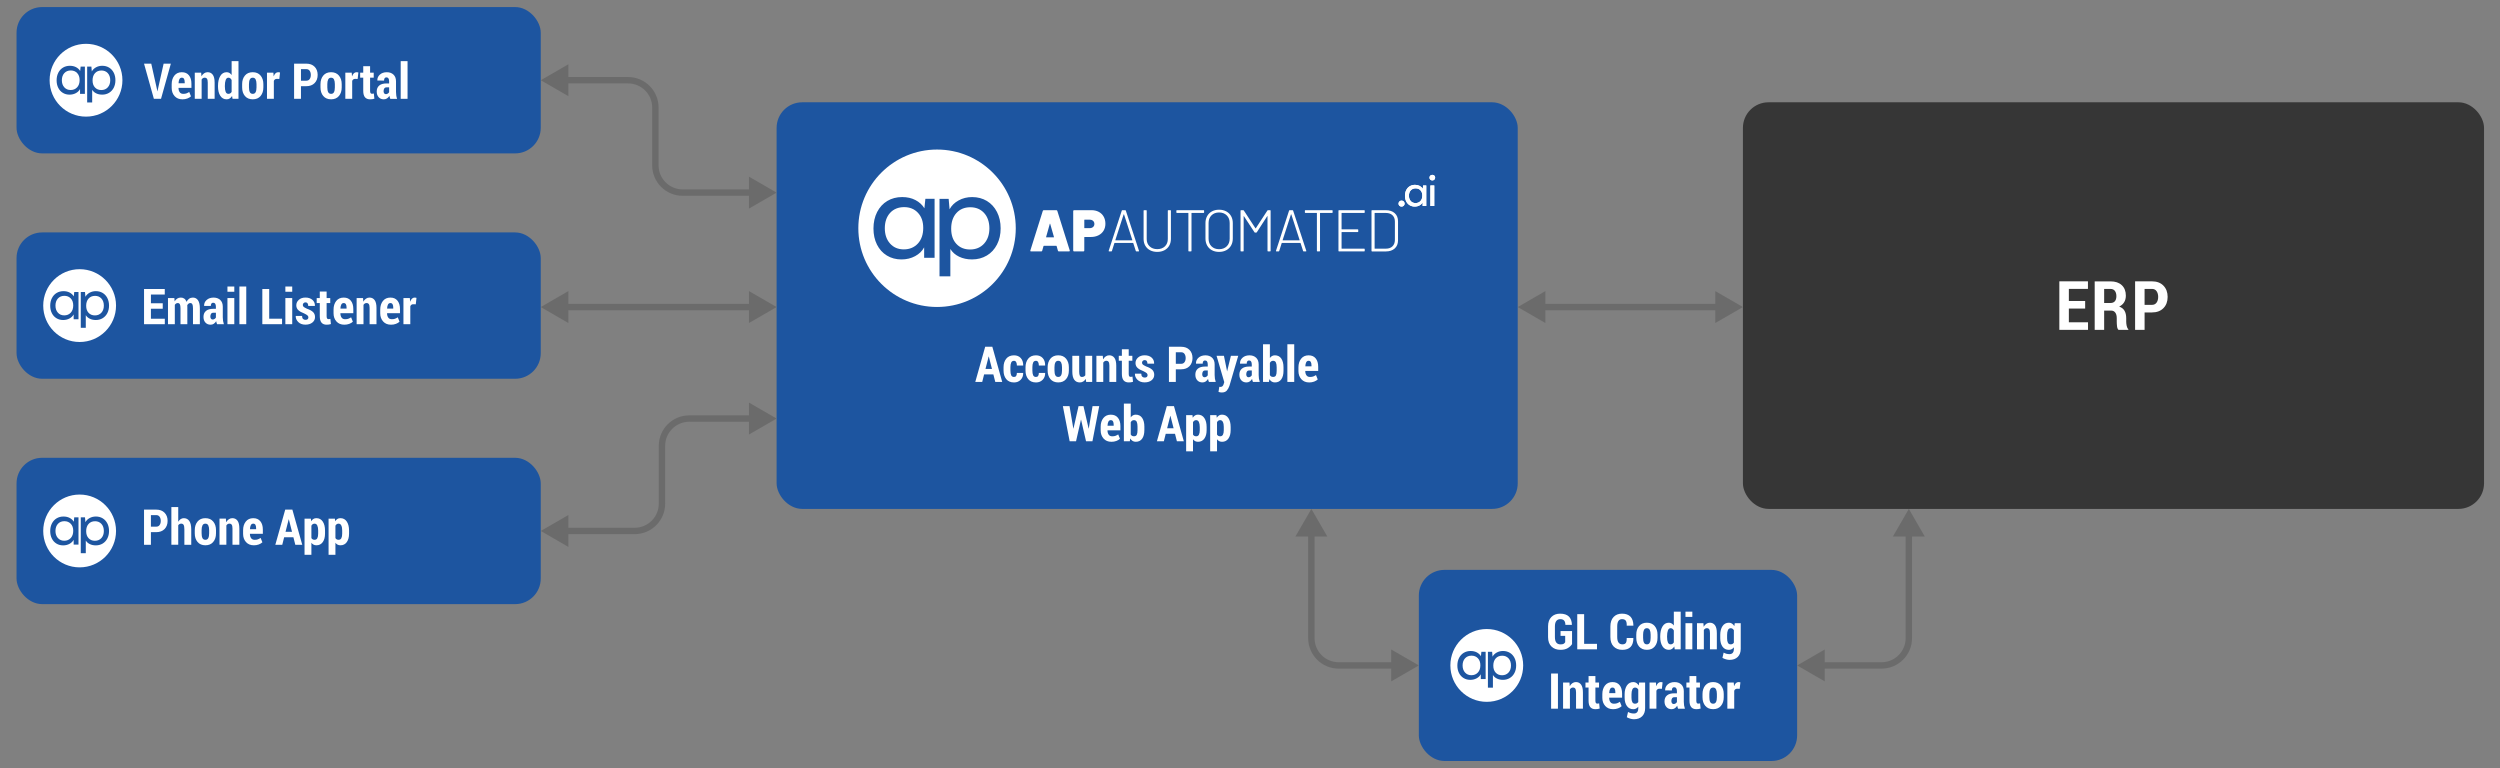 <svg xmlns="http://www.w3.org/2000/svg" id="Layer_1" viewBox="0 0 2343.63 720"><rect x="0" y="0" width="2343.63" height="720" fill="#808080" stroke="none"/><rect x="1633.9" y="95.89" width="694.77" height="381.18" rx="24" ry="24" fill="#363636"></rect><rect x="728.03" y="95.89" width="694.77" height="381.18" rx="24" ry="24" fill="#1d55a0"></rect><path d="M1311.83,192.85c-.53-.53-.79-1.19-.79-1.94s.26-1.46.79-2.01c.53-.57,1.22-.84,2.08-.84s1.48.28,2.03.83c.53.55.81,1.22.81,2.03,0,.76-.28,1.39-.81,1.94-.53.53-1.22.81-2.03.81-.86,0-1.55-.28-2.08-.81Z" fill="#fff"></path><path d="M1337.06,173.85v19.26h-3.41v-3.41c-.64,1.19-1.62,2.15-2.94,2.87s-2.82,1.08-4.47,1.08c-1.77,0-3.36-.43-4.75-1.27s-2.46-2.03-3.24-3.56-1.15-3.29-1.15-5.28.4-3.84,1.2-5.39c.81-1.57,1.91-2.75,3.32-3.6,1.41-.84,3.03-1.27,4.87-1.27,1.63,0,3.08.33,4.34.98,1.26.65,2.22,1.55,2.93,2.68l.33-3.1h2.98ZM1331.59,188.48c1.17-1.27,1.76-2.96,1.76-5.09s-.57-3.72-1.72-4.96-2.65-1.86-4.53-1.86-3.44.64-4.6,1.89c-1.14,1.27-1.7,2.93-1.7,4.99s.57,3.73,1.7,5.01c1.14,1.27,2.63,1.91,4.51,1.91,1.86,0,3.41-.64,4.58-1.89h0Z" fill="#fff"></path><path d="M1340.83,168.38c-.52-.52-.77-1.15-.77-1.89s.26-1.34.77-1.84,1.15-.74,1.89-.74,1.43.26,1.93.74c.5.5.74,1.1.74,1.84s-.24,1.36-.74,1.88c-.5.52-1.14.79-1.93.79-.76-.02-1.39-.26-1.89-.77h0ZM1340.93,173.85h3.63v19.26h-3.63v-19.26Z" fill="#fff"></path><path d="M1311.83,192.85c-.53-.53-.79-1.19-.79-1.94s.26-1.46.79-2.01c.53-.57,1.22-.84,2.08-.84s1.48.28,2.03.83c.53.55.81,1.22.81,2.03,0,.76-.28,1.39-.81,1.94-.53.53-1.22.81-2.03.81-.86,0-1.55-.28-2.08-.81Z" fill="#fff"></path><path d="M1337.06,173.85v19.26h-3.41v-3.41c-.64,1.19-1.62,2.15-2.94,2.87s-2.82,1.08-4.47,1.08c-1.77,0-3.36-.43-4.75-1.27s-2.46-2.03-3.24-3.56-1.15-3.29-1.15-5.28.4-3.84,1.2-5.39c.81-1.57,1.91-2.75,3.32-3.6,1.41-.84,3.03-1.27,4.87-1.27,1.63,0,3.08.33,4.34.98,1.26.65,2.22,1.55,2.93,2.68l.33-3.1h2.98ZM1331.59,188.48c1.17-1.27,1.76-2.96,1.76-5.09s-.57-3.72-1.72-4.96-2.65-1.86-4.53-1.86-3.44.64-4.6,1.89c-1.14,1.27-1.7,2.93-1.7,4.99s.57,3.73,1.7,5.01c1.14,1.27,2.63,1.91,4.51,1.91,1.86,0,3.41-.64,4.58-1.89h0Z" fill="#fff"></path><path d="M1340.83,168.38c-.52-.52-.77-1.15-.77-1.89s.26-1.34.77-1.84,1.15-.74,1.89-.74,1.43.26,1.93.74c.5.5.74,1.1.74,1.84s-.24,1.36-.74,1.88c-.5.52-1.14.79-1.93.79-.76-.02-1.39-.26-1.89-.77h0ZM1340.93,173.85h3.63v19.26h-3.63v-19.26Z" fill="#fff"></path><path d="M991.74,234.98l-1.22-4.31c-.07-.15-.17-.22-.28-.22h-11.71c-.11,0-.2.07-.28.22l-1.22,4.31c-.11.48-.42.72-.94.72h-9.45c-.66,0-.9-.31-.72-.94l11.66-37.07c.15-.44.46-.66.94-.66h11.71c.48,0,.79.22.94.66l11.66,37.07c.04.07.06.18.06.33,0,.41-.26.61-.77.61h-9.45c-.52,0-.83-.24-.94-.72ZM980.91,222.5h6.9c.22,0,.29-.11.22-.33l-3.54-12.37c-.04-.11-.09-.17-.17-.17s-.13.06-.17.17l-3.48,12.37c-.04.22.04.33.22.33Z" fill="#fff"></path><path d="M1030.02,198.6c1.99,1.05,3.53,2.54,4.61,4.47,1.09,1.93,1.63,4.15,1.63,6.66s-.57,4.64-1.71,6.52c-1.14,1.88-2.74,3.33-4.81,4.36-2.06,1.03-4.44,1.55-7.13,1.55h-5.86c-.18,0-.28.09-.28.28v12.43c0,.26-.07.46-.22.61s-.35.22-.61.22h-8.73c-.26,0-.46-.07-.61-.22-.15-.15-.22-.35-.22-.61v-37.01c0-.26.07-.46.22-.61.15-.15.35-.22.61-.22h16.19c2.61,0,4.92.52,6.91,1.57ZM1024.69,212.8c.83-.72,1.24-1.67,1.24-2.84s-.41-2.19-1.24-2.93c-.83-.74-1.92-1.1-3.29-1.1h-4.64c-.18,0-.28.09-.28.28v7.4c0,.19.09.28.28.28h4.64c1.36,0,2.46-.36,3.29-1.08Z" fill="#fff"></path><path d="M1064.76,235.26l-2.38-7.35c-.04-.11-.11-.17-.22-.17h-17.24c-.11,0-.19.05-.22.17l-2.32,7.35c-.11.29-.33.44-.66.44h-1.93c-.41,0-.55-.2-.44-.61l12.26-37.62c.11-.29.33-.44.66-.44h2.49c.33,0,.55.15.66.44l12.32,37.62.06.22c0,.26-.17.39-.5.39h-1.88c-.33,0-.55-.15-.66-.44ZM1045.62,225.23c.06.06.12.08.19.08h15.47c.07,0,.14-.03.19-.08.06-.05.06-.12.03-.19l-7.79-24.03c-.04-.07-.09-.11-.17-.11s-.13.04-.17.11l-7.79,24.03c-.04.07-.03.14.03.19Z" fill="#fff"></path><path d="M1078.16,234.62c-1.93-1.01-3.43-2.44-4.5-4.28-1.07-1.84-1.6-3.96-1.6-6.35v-26.41c0-.37.18-.55.55-.55h1.82c.37,0,.55.18.55.55v26.52c0,2.84.91,5.12,2.74,6.85,1.82,1.73,4.21,2.6,7.15,2.6s5.38-.86,7.18-2.6c1.8-1.73,2.71-4.01,2.71-6.85v-26.52c0-.37.18-.55.55-.55h1.82c.37,0,.55.18.55.55v26.41c0,2.39-.53,4.51-1.6,6.35-1.07,1.84-2.57,3.27-4.5,4.28-1.93,1.01-4.17,1.52-6.71,1.52s-4.78-.51-6.71-1.52Z" fill="#fff"></path><path d="M1128.79,197.58v1.49c0,.37-.18.55-.55.55h-11.05c-.15,0-.22.07-.22.22v35.3c0,.37-.18.55-.55.55h-1.82c-.37,0-.55-.18-.55-.55v-35.3c0-.15-.07-.22-.22-.22h-10.5c-.37,0-.55-.18-.55-.55v-1.49c0-.37.18-.55.55-.55h24.91c.37,0,.55.18.55.55Z" fill="#fff"></path><path d="M1136.11,234.57c-1.93-1.05-3.42-2.52-4.47-4.42-1.05-1.9-1.57-4.08-1.57-6.55v-14.47c0-2.47.52-4.65,1.57-6.55,1.05-1.9,2.54-3.37,4.47-4.42,1.93-1.05,4.17-1.57,6.71-1.57s4.79.52,6.74,1.57c1.95,1.05,3.46,2.52,4.53,4.42,1.07,1.9,1.6,4.08,1.6,6.55v14.47c0,2.47-.53,4.65-1.6,6.55-1.07,1.9-2.58,3.37-4.53,4.42-1.95,1.05-4.2,1.57-6.74,1.57s-4.78-.52-6.71-1.57ZM1150.03,230.89c1.82-1.8,2.73-4.2,2.73-7.18v-14.64c0-2.95-.91-5.33-2.73-7.15-1.82-1.82-4.23-2.73-7.21-2.73s-5.32.91-7.13,2.73c-1.8,1.82-2.71,4.21-2.71,7.15v14.64c0,2.98.9,5.38,2.71,7.18,1.8,1.81,4.18,2.71,7.13,2.71s5.39-.9,7.21-2.71Z" fill="#fff"></path><path d="M1188.72,197.03h1.88c.37,0,.55.18.55.55v37.56c0,.37-.18.55-.55.55h-1.82c-.37,0-.55-.18-.55-.55v-32.43c0-.11-.04-.17-.11-.19-.07-.02-.13.03-.17.14l-9.72,15.02c-.18.26-.41.39-.66.39h-.94c-.26,0-.48-.13-.66-.39l-9.83-14.97c-.04-.11-.09-.15-.17-.11-.07.04-.11.11-.11.22v32.32c0,.37-.18.55-.55.55h-1.82c-.37,0-.55-.18-.55-.55v-37.56c0-.37.18-.55.55-.55h1.93c.26,0,.48.13.66.39l10.83,16.57s.09.06.17.06.13-.02.17-.06l10.83-16.57c.18-.26.4-.39.66-.39Z" fill="#fff"></path><path d="M1221.59,235.26l-2.38-7.35c-.04-.11-.11-.17-.22-.17h-17.24c-.11,0-.18.05-.22.17l-2.32,7.35c-.11.29-.33.44-.66.44h-1.93c-.41,0-.55-.2-.44-.61l12.26-37.62c.11-.29.33-.44.66-.44h2.49c.33,0,.55.15.66.44l12.32,37.62.06.22c0,.26-.17.39-.5.39h-1.88c-.33,0-.55-.15-.66-.44ZM1202.45,225.23c.06.06.12.08.19.08h15.47c.07,0,.14-.03.19-.08.06-.05.06-.12.03-.19l-7.79-24.03c-.04-.07-.09-.11-.17-.11s-.13.04-.17.11l-7.79,24.03c-.04.07-.03.14.03.19Z" fill="#fff"></path><path d="M1249.27,197.58v1.49c0,.37-.18.55-.55.55h-11.05c-.15,0-.22.07-.22.22v35.3c0,.37-.18.55-.55.55h-1.82c-.37,0-.55-.18-.55-.55v-35.3c0-.15-.07-.22-.22-.22h-10.5c-.37,0-.55-.18-.55-.55v-1.49c0-.37.18-.55.55-.55h24.91c.37,0,.55.18.55.55Z" fill="#fff"></path><path d="M1278.82,199.63h-20.94c-.15,0-.22.07-.22.22v14.92c0,.15.07.22.22.22h14.86c.37,0,.55.19.55.55v1.49c0,.37-.18.55-.55.55h-14.86c-.15,0-.22.07-.22.22v15.08c0,.15.07.22.22.22h20.94c.37,0,.55.18.55.55v1.49c0,.37-.18.55-.55.55h-23.53c-.37,0-.55-.18-.55-.55v-37.56c0-.37.18-.55.55-.55h23.53c.37,0,.55.18.55.55v1.49c0,.37-.18.55-.55.55Z" fill="#fff"></path><path d="M1285.72,235.15v-37.56c0-.37.18-.55.55-.55h12.82c3.54,0,6.33.93,8.4,2.79,2.06,1.86,3.09,4.39,3.09,7.6v17.9c0,3.2-1.03,5.74-3.09,7.6-2.06,1.86-4.86,2.79-8.4,2.79h-12.82c-.37,0-.55-.18-.55-.55ZM1288.87,233.1h10.39c2.58,0,4.61-.73,6.1-2.18,1.49-1.45,2.26-3.43,2.29-5.94v-17.23c0-2.5-.75-4.48-2.24-5.94-1.49-1.45-3.55-2.18-6.16-2.18h-10.39c-.15,0-.22.07-.22.22v33.03c0,.15.07.22.22.22Z" fill="#fff"></path><path d="M909.57,194.29c-5.35,0-9.76,1.82-13.01,5.45-3.24,3.64-4.87,8.51-4.87,14.63s1.63,10.75,4.87,14.26c3.24,3.51,7.54,5.26,12.88,5.26s9.8-1.84,13.11-5.5c3.3-3.68,4.96-8.45,4.96-14.33s-1.66-10.8-4.96-14.39c-3.3-3.6-7.63-5.38-12.98-5.38Z" fill="#fff"></path><path d="M847.54,194.17c-5.35,0-9.9,1.82-13.17,5.45-3.26,3.64-4.9,8.41-4.9,14.33s1.64,10.7,4.9,14.36c3.26,3.66,7.57,5.48,12.91,5.48s9.82-1.84,13.18-5.47c3.34-3.64,5.02-8.51,5.02-14.63s-1.66-10.65-4.96-14.2c-3.3-3.55-7.63-5.32-12.98-5.32Z" fill="#fff"></path><path d="M878.44,140.19c-40.75,0-73.79,33.04-73.79,73.79s33.04,73.79,73.79,73.79,73.79-33.04,73.79-73.79-33.04-73.79-73.79-73.79ZM876.13,241.68h-9.79v-9.79c-1.84,3.42-4.65,6.18-8.45,8.23-3.8,2.06-8.08,3.09-12.85,3.09-5.1,0-9.64-1.22-13.63-3.65-3.99-2.43-7.07-5.84-9.28-10.23s-3.3-9.44-3.3-15.15,1.15-10.99,3.45-15.45c2.31-4.47,5.48-7.91,9.52-10.34,4.04-2.43,8.7-3.65,13.96-3.65,4.69,0,8.84.94,12.43,2.82,3.6,1.88,6.39,4.45,8.39,7.71l.91-8.88h8.64v55.28ZM925.1,239.55c-4.06,2.43-8.69,3.65-13.87,3.65-4.53,0-8.57-.85-12.12-2.57-3.55-1.72-6.29-4.12-8.2-7.22v25.61h-10.16v-72.62h8.57l.85,9.79c1.84-3.42,4.65-6.2,8.45-8.29,3.8-2.1,8.04-3.15,12.73-3.15,5.19.01,9.8,1.23,13.82,3.65,4.02,2.43,7.17,5.87,9.46,10.34s3.42,9.58,3.42,15.33-1.14,10.73-3.42,15.18c-2.29,4.45-5.46,7.88-9.52,10.31Z" fill="#fff"></path><path d="M931.24,351h-8.69l-1.77,7.04h-6.5l9.28-32.97h6.7l9.26,32.97h-6.5l-1.79-7.04ZM923.86,345.86h6.07l-2.97-11.66h-.14l-2.97,11.66Z" fill="#fff"></path><path d="M950.62,353.38c.88,0,1.54-.32,1.98-.97.44-.65.67-1.59.67-2.81h5.84l.07.14c.04,2.57-.74,4.67-2.37,6.32s-3.69,2.47-6.19,2.47c-3.17,0-5.6-1.03-7.3-3.1-1.7-2.07-2.55-4.74-2.55-8.01v-3.15c0-3.26.85-5.94,2.54-8.03,1.69-2.09,4.11-3.14,7.27-3.14,2.66,0,4.77.85,6.33,2.56s2.32,4.01,2.28,6.91l-.04.11h-5.87c0-1.34-.22-2.41-.67-3.22-.45-.81-1.12-1.22-2.03-1.22-1.28,0-2.17.54-2.65,1.63s-.72,2.55-.72,4.38v3.15c0,1.87.24,3.34.72,4.4s1.38,1.59,2.69,1.59Z" fill="#fff"></path><path d="M971.22,353.38c.88,0,1.54-.32,1.98-.97.44-.65.67-1.59.67-2.81h5.84l.07.14c.05,2.57-.74,4.67-2.37,6.32s-3.69,2.47-6.19,2.47c-3.17,0-5.6-1.03-7.3-3.1-1.7-2.07-2.55-4.74-2.55-8.01v-3.15c0-3.26.84-5.94,2.53-8.03,1.69-2.09,4.11-3.14,7.27-3.14,2.66,0,4.77.85,6.33,2.56s2.32,4.01,2.27,6.91l-.04.11h-5.86c0-1.34-.22-2.41-.67-3.22-.45-.81-1.12-1.22-2.03-1.22-1.28,0-2.17.54-2.65,1.63-.48,1.09-.72,2.55-.72,4.38v3.15c0,1.87.24,3.34.72,4.4.48,1.06,1.38,1.59,2.69,1.59Z" fill="#fff"></path><path d="M982.11,344.3c0-3.29.87-5.98,2.61-8.07,1.74-2.09,4.18-3.14,7.33-3.14s5.58,1.05,7.33,3.14c1.75,2.09,2.63,4.78,2.63,8.07v3.03c0,3.32-.88,6.02-2.63,8.08-1.75,2.07-4.19,3.1-7.31,3.1s-5.6-1.03-7.35-3.1c-1.74-2.07-2.61-4.76-2.61-8.08v-3.03ZM988.52,347.32c0,1.89.26,3.37.79,4.44.53,1.07,1.45,1.61,2.76,1.61s2.17-.54,2.71-1.62.8-2.56.8-4.43v-3.04c0-1.84-.27-3.31-.8-4.41-.54-1.1-1.45-1.64-2.73-1.64s-2.19.55-2.73,1.66c-.54,1.1-.8,2.57-.8,4.4v3.04Z" fill="#fff"></path><path d="M1017.84,355.21c-.66,1.07-1.47,1.89-2.41,2.46-.94.57-2.01.85-3.2.85-2.19,0-3.9-.83-5.13-2.48-1.23-1.65-1.85-4.21-1.85-7.69v-14.81h6.43v14.87c0,1.74.21,3,.63,3.79.42.79,1.05,1.18,1.88,1.18.71,0,1.33-.13,1.87-.4.54-.26.99-.65,1.37-1.17v-18.27h6.45v24.5h-5.66l-.38-2.83Z" fill="#fff"></path><path d="M1033.82,333.54l.27,3.37c.68-1.21,1.51-2.15,2.5-2.82s2.08-1.01,3.27-1.01c2.04,0,3.64.79,4.81,2.35,1.17,1.57,1.76,4.04,1.76,7.4v15.19h-6.45v-15.21c0-1.69-.24-2.88-.71-3.57-.47-.69-1.21-1.03-2.21-1.03-.57,0-1.1.15-1.59.45s-.89.72-1.22,1.25v18.11h-6.43v-24.5h6Z" fill="#fff"></path><path d="M1058.12,327.45v6.09h3.4v4.66h-3.4v12.29c0,1,.14,1.71.43,2.14.29.43.68.65,1.18.65.39,0,.72-.02,1-.06.27-.04.57-.1.91-.19l.5,4.89c-.68.21-1.33.36-1.95.45-.62.09-1.32.14-2.11.14-2.07,0-3.65-.64-4.74-1.91-1.09-1.27-1.64-3.3-1.64-6.08v-12.32h-2.9v-4.66h2.9v-6.09h6.43Z" fill="#fff"></path><path d="M1075.8,351.63c0-.69-.27-1.29-.81-1.8-.54-.51-1.59-1.13-3.12-1.87-2.46-.92-4.31-1.96-5.54-3.13-1.23-1.16-1.85-2.67-1.85-4.53,0-1.99.79-3.69,2.37-5.11,1.58-1.41,3.66-2.12,6.26-2.12s4.88.72,6.5,2.17c1.62,1.45,2.39,3.3,2.33,5.55l-.07.14h-6.2c0-1.03-.21-1.84-.63-2.45-.42-.6-1.07-.91-1.95-.91-.69,0-1.28.23-1.77.7-.48.47-.72,1.03-.72,1.7,0,.72.24,1.31.72,1.75.48.45,1.53,1.05,3.15,1.82,2.57.88,4.47,1.91,5.7,3.11,1.24,1.2,1.86,2.77,1.86,4.72,0,2.08-.83,3.79-2.49,5.12-1.66,1.33-3.84,1.99-6.54,1.99s-5.06-.82-6.7-2.47-2.43-3.5-2.35-5.57l.04-.14h5.89c.03,1.3.33,2.23.91,2.81.57.57,1.37.86,2.38.86.86,0,1.52-.21,1.97-.63.45-.42.68-1,.68-1.74Z" fill="#fff"></path><path d="M1102.27,346.2v11.84h-6.45v-32.97h11.46c3.29,0,5.89.97,7.79,2.92,1.9,1.94,2.85,4.49,2.85,7.64s-.96,5.72-2.86,7.66c-1.91,1.94-4.5,2.91-7.78,2.91h-5ZM1102.27,341.06h5c1.37,0,2.42-.51,3.15-1.52.72-1.01,1.09-2.3,1.09-3.86s-.36-2.88-1.08-3.91c-.72-1.04-1.77-1.55-3.16-1.55h-5v10.85Z" fill="#fff"></path><path d="M1133.31,358.04c-.18-.41-.34-.85-.49-1.34-.14-.48-.25-.97-.33-1.47-.6,1-1.34,1.79-2.21,2.39-.87.6-1.87.89-3.02.89-2.02,0-3.64-.66-4.86-1.99-1.22-1.33-1.82-3.1-1.82-5.32,0-2.4.77-4.26,2.32-5.59,1.55-1.33,3.84-1.99,6.89-1.99h2.42v-1.99c0-1.19-.22-2.11-.64-2.75-.43-.64-1.08-.96-1.94-.96-.72,0-1.27.26-1.63.77-.36.51-.54,1.26-.54,2.24l-6.23-.02-.07-.14c-.08-2.13.71-3.94,2.37-5.43,1.65-1.49,3.83-2.24,6.53-2.24,2.55,0,4.62.74,6.22,2.23,1.59,1.49,2.39,3.6,2.39,6.35v9.92c0,1.21.08,2.33.25,3.37s.42,2.07.77,3.08h-6.39ZM1129.12,353.67c.65,0,1.25-.17,1.8-.52.55-.35.99-.79,1.3-1.34v-4.51h-2.42c-.98,0-1.69.34-2.13,1.02-.44.68-.66,1.54-.66,2.58,0,.81.19,1.48.57,1.99s.89.77,1.54.77Z" fill="#fff"></path><path d="M1150.29,347.99l.04.25,3.58-14.69h6.88l-8.26,28.19c-.62,1.77-1.45,3.24-2.48,4.43-1.04,1.18-2.62,1.78-4.74,1.78-.53,0-1-.04-1.4-.14s-.95-.23-1.63-.41l.75-4.8c.26.04.44.08.56.1.11.02.24.03.37.03.94,0,1.64-.25,2.12-.74.48-.49.82-1.14,1.03-1.94l.57-1.81-7.22-24.7h6.91l2.94,14.44Z" fill="#fff"></path><path d="M1174.58,358.04c-.18-.41-.34-.85-.49-1.34-.14-.48-.25-.97-.33-1.47-.6,1-1.34,1.79-2.21,2.39-.87.6-1.88.89-3.02.89-2.02,0-3.64-.66-4.86-1.99-1.22-1.33-1.82-3.1-1.82-5.32,0-2.4.77-4.26,2.32-5.59,1.55-1.33,3.84-1.99,6.89-1.99h2.42v-1.99c0-1.19-.22-2.11-.65-2.75s-1.07-.96-1.93-.96c-.72,0-1.27.26-1.63.77-.36.51-.54,1.26-.54,2.24l-6.23-.02-.07-.14c-.07-2.13.71-3.94,2.37-5.43,1.65-1.49,3.83-2.24,6.53-2.24,2.55,0,4.62.74,6.22,2.23,1.59,1.49,2.39,3.6,2.39,6.35v9.92c0,1.21.08,2.33.25,3.37.17,1.04.42,2.07.77,3.08h-6.39ZM1170.4,353.67c.65,0,1.25-.17,1.8-.52.55-.35.99-.79,1.3-1.34v-4.51h-2.42c-.98,0-1.69.34-2.13,1.02-.44.68-.66,1.54-.66,2.58,0,.81.19,1.48.57,1.99.38.51.89.77,1.54.77Z" fill="#fff"></path><path d="M1203.22,347.67c0,3.31-.68,5.94-2.05,7.9-1.37,1.96-3.37,2.94-6.01,2.94-1.15,0-2.15-.26-3-.79-.85-.53-1.58-1.3-2.18-2.31l-.39,2.63h-5.57v-35.32h6.43v12.91c.57-.81,1.25-1.44,2.03-1.88.78-.44,1.66-.66,2.64-.66,2.66,0,4.67,1.02,6.04,3.07,1.37,2.05,2.06,4.77,2.06,8.18v3.33ZM1196.82,344.33c0-1.92-.24-3.42-.71-4.49-.48-1.07-1.35-1.61-2.64-1.61-.69,0-1.29.17-1.79.52-.5.35-.91.84-1.22,1.47v11.45c.3.56.71.98,1.21,1.26.51.28,1.11.42,1.82.42,1.3,0,2.18-.48,2.64-1.44.46-.96.69-2.38.69-4.25v-3.33Z" fill="#fff"></path><path d="M1213.28,358.04h-6.43v-35.32h6.43v35.32Z" fill="#fff"></path><path d="M1227.29,358.52c-3.08,0-5.52-1.01-7.34-3.03-1.81-2.02-2.72-4.57-2.72-7.65v-3.44c0-3.31.84-6.02,2.52-8.13s4.01-3.17,6.98-3.17,5.09.96,6.66,2.88c1.57,1.92,2.35,4.53,2.35,7.83v3.94h-12.11v.09c0,1.62.37,2.94,1.1,3.98.73,1.04,1.84,1.56,3.32,1.56,1.21,0,2.19-.14,2.94-.41.75-.27,1.65-.72,2.69-1.36l1.63,4.1c-.85.81-1.97,1.49-3.38,2.02-1.41.53-2.96.79-4.65.79ZM1226.75,338.23c-1.03,0-1.78.47-2.26,1.41-.48.94-.75,2.21-.81,3.8h5.77v-.91c0-1.36-.21-2.42-.63-3.17-.42-.75-1.11-1.13-2.06-1.13Z" fill="#fff"></path><path d="M1020.52,401.75h.14l3.56-21.03h6.25l-6.36,32.97h-6l-4.64-20.2h-.14l-4.6,20.2h-5.98l-6.36-32.97h6.25l3.55,21.03h.14l4.76-21.03h4.62l4.82,21.03Z" fill="#fff"></path><path d="M1041.87,414.16c-3.08,0-5.52-1.01-7.33-3.03-1.81-2.02-2.72-4.57-2.72-7.65v-3.44c0-3.31.84-6.02,2.52-8.13,1.68-2.11,4.01-3.17,6.98-3.17s5.09.96,6.66,2.88c1.57,1.92,2.36,4.53,2.36,7.83v3.94h-12.11v.09c0,1.62.37,2.94,1.1,3.98s1.84,1.56,3.32,1.56c1.21,0,2.19-.14,2.94-.41.75-.27,1.65-.72,2.69-1.36l1.63,4.1c-.85.81-1.97,1.49-3.38,2.02-1.41.53-2.96.79-4.65.79ZM1041.33,393.87c-1.03,0-1.78.47-2.26,1.41-.48.94-.76,2.21-.82,3.8h5.77v-.91c0-1.36-.21-2.42-.63-3.17-.42-.75-1.11-1.13-2.06-1.13Z" fill="#fff"></path><path d="M1072.78,403.31c0,3.31-.68,5.94-2.05,7.9-1.37,1.96-3.37,2.94-6.01,2.94-1.15,0-2.15-.26-3-.79-.85-.53-1.58-1.3-2.18-2.31l-.39,2.63h-5.57v-35.32h6.43v12.91c.57-.81,1.25-1.44,2.03-1.88s1.66-.66,2.64-.66c2.66,0,4.67,1.02,6.05,3.07,1.37,2.05,2.06,4.77,2.06,8.18v3.33ZM1066.37,399.97c0-1.92-.24-3.42-.71-4.49-.47-1.07-1.35-1.61-2.64-1.61-.69,0-1.29.17-1.79.52s-.91.84-1.22,1.47v11.45c.3.56.71.98,1.21,1.26.51.28,1.11.42,1.82.42,1.3,0,2.18-.48,2.64-1.44.46-.96.69-2.38.69-4.25v-3.33Z" fill="#fff"></path><path d="M1101.51,406.64h-8.69l-1.77,7.04h-6.5l9.28-32.97h6.7l9.26,32.97h-6.5l-1.79-7.04ZM1094.13,401.5h6.07l-2.97-11.66h-.14l-2.97,11.66Z" fill="#fff"></path><path d="M1131.15,403.31c0,3.26-.71,5.88-2.13,7.87-1.42,1.98-3.4,2.98-5.95,2.98-1,0-1.88-.2-2.66-.6-.78-.4-1.45-.99-2.03-1.78v11.32h-6.43v-33.92h5.95l.23,2.42c.59-.92,1.29-1.63,2.09-2.13.81-.5,1.74-.75,2.8-.75,2.58,0,4.58,1.06,6,3.18,1.42,2.12,2.13,4.92,2.13,8.39v3.01ZM1124.72,400.29c0-1.93-.27-3.49-.81-4.66-.54-1.17-1.4-1.76-2.56-1.76-.68,0-1.27.17-1.77.51-.5.34-.9.82-1.2,1.44v11.56c.3.54.7.95,1.19,1.22s1.09.41,1.8.41c1.19,0,2.05-.51,2.57-1.52.52-1.01.78-2.41.78-4.19v-3.02Z" fill="#fff"></path><path d="M1153.67,403.31c0,3.26-.71,5.88-2.13,7.87s-3.4,2.98-5.95,2.98c-1,0-1.88-.2-2.66-.6-.78-.4-1.45-.99-2.03-1.78v11.32h-6.43v-33.92h5.95l.23,2.42c.59-.92,1.29-1.63,2.09-2.13.81-.5,1.74-.75,2.8-.75,2.58,0,4.58,1.06,6,3.18,1.42,2.12,2.13,4.92,2.13,8.39v3.01ZM1147.24,400.29c0-1.93-.27-3.49-.82-4.66-.54-1.17-1.4-1.76-2.56-1.76-.68,0-1.27.17-1.77.51-.5.34-.9.82-1.2,1.44v11.56c.3.54.7.95,1.19,1.22.49.27,1.09.41,1.8.41,1.19,0,2.05-.51,2.57-1.52.52-1.01.78-2.41.78-4.19v-3.02Z" fill="#fff"></path><rect x="15.51" y="6.62" width="491.41" height="137.18" rx="24" ry="24" fill="#1d55a0"></rect><rect x="15.51" y="217.89" width="491.41" height="137.18" rx="24" ry="24" fill="#1d55a0"></rect><rect x="15.51" y="429.16" width="491.41" height="137.18" rx="24" ry="24" fill="#1d55a0"></rect><path d="M147.25,84.22l.25,1.27h.14l.25-1.2,5.5-24.61h6.77l-9.21,32.97h-6.7l-9.22-32.97h6.77l5.46,24.54Z" fill="#fff"></path><path d="M171,93.12c-3.08,0-5.52-1.01-7.34-3.03-1.81-2.02-2.72-4.57-2.72-7.65v-3.44c0-3.31.84-6.02,2.52-8.13s4.01-3.17,6.98-3.17,5.09.96,6.66,2.88c1.57,1.92,2.35,4.53,2.35,7.83v3.94h-12.11v.09c0,1.62.37,2.94,1.1,3.98s1.84,1.56,3.32,1.56c1.21,0,2.19-.14,2.94-.41s1.65-.72,2.69-1.36l1.63,4.1c-.85.81-1.97,1.49-3.38,2.02-1.41.53-2.96.79-4.65.79ZM170.45,72.83c-1.03,0-1.78.47-2.26,1.41-.48.94-.76,2.21-.81,3.8h5.77v-.91c0-1.36-.21-2.42-.63-3.17-.42-.75-1.11-1.13-2.06-1.13Z" fill="#fff"></path><path d="M188.59,68.15l.27,3.37c.68-1.21,1.51-2.15,2.5-2.82s2.08-1.01,3.27-1.01c2.04,0,3.64.79,4.81,2.35,1.17,1.57,1.76,4.04,1.76,7.4v15.19h-6.45v-15.21c0-1.69-.24-2.88-.71-3.57-.47-.69-1.21-1.03-2.21-1.03-.57,0-1.1.15-1.59.45s-.89.72-1.22,1.25v18.11h-6.43v-24.5h6Z" fill="#fff"></path><path d="M204.37,80.53c0-3.85.71-6.95,2.13-9.31s3.42-3.53,6-3.53c.95,0,1.81.23,2.58.68.77.45,1.46,1.1,2.06,1.95v-13h6.43v35.32h-5.59l-.43-2.67c-.63,1.03-1.37,1.81-2.21,2.34-.84.54-1.79.8-2.86.8-2.58,0-4.58-1.11-5.99-3.32-1.41-2.21-2.12-5.14-2.12-8.8v-.48ZM210.8,81.01c0,2.2.25,3.91.76,5.13.51,1.23,1.36,1.84,2.57,1.84.66,0,1.24-.16,1.74-.47.5-.31.92-.76,1.27-1.35v-11.17c-.35-.68-.77-1.21-1.27-1.59-.5-.38-1.06-.57-1.7-.57-1.19,0-2.05.7-2.58,2.11s-.79,3.27-.79,5.59v.48Z" fill="#fff"></path><path d="M226.99,78.9c0-3.29.87-5.98,2.61-8.07,1.74-2.09,4.18-3.14,7.33-3.14s5.58,1.05,7.33,3.14c1.75,2.09,2.63,4.78,2.63,8.07v3.03c0,3.32-.88,6.02-2.63,8.08-1.75,2.07-4.19,3.1-7.31,3.1s-5.6-1.03-7.35-3.1c-1.74-2.07-2.61-4.76-2.61-8.08v-3.03ZM233.4,81.93c0,1.89.26,3.37.79,4.44.53,1.07,1.45,1.61,2.76,1.61s2.17-.54,2.71-1.62.8-2.56.8-4.43v-3.04c0-1.84-.27-3.31-.8-4.41-.54-1.1-1.45-1.64-2.73-1.64s-2.19.55-2.73,1.66c-.54,1.1-.8,2.57-.8,4.4v3.04Z" fill="#fff"></path><path d="M261.86,74.01l-2.42-.07c-.68,0-1.24.17-1.69.5-.45.33-.79.8-1.03,1.4v16.8h-6.43v-24.5h6l.25,3.28.11.05c.39-1.18.94-2.1,1.64-2.77.7-.67,1.52-1.01,2.46-1.01.29,0,.59.03.92.08.32.05.61.12.85.19l-.66,6.05Z" fill="#fff"></path><path d="M282.14,80.8v11.84h-6.45v-32.97h11.46c3.29,0,5.89.97,7.79,2.92,1.9,1.94,2.85,4.49,2.85,7.64s-.95,5.72-2.86,7.66c-1.91,1.94-4.5,2.91-7.78,2.91h-5ZM282.14,75.66h5c1.37,0,2.42-.51,3.15-1.52.72-1.01,1.09-2.3,1.09-3.86s-.36-2.88-1.07-3.91c-.72-1.04-1.77-1.55-3.16-1.55h-5v10.85Z" fill="#fff"></path><path d="M300.44,78.9c0-3.29.87-5.98,2.62-8.07,1.74-2.09,4.18-3.14,7.32-3.14s5.58,1.05,7.33,3.14c1.75,2.09,2.63,4.78,2.63,8.07v3.03c0,3.32-.87,6.02-2.63,8.08-1.75,2.07-4.19,3.1-7.31,3.1s-5.6-1.03-7.35-3.1c-1.74-2.07-2.62-4.76-2.62-8.08v-3.03ZM306.85,81.93c0,1.89.26,3.37.79,4.44.53,1.07,1.45,1.61,2.76,1.61s2.17-.54,2.71-1.62c.54-1.08.8-2.56.8-4.43v-3.04c0-1.84-.27-3.31-.8-4.41-.54-1.1-1.45-1.64-2.73-1.64s-2.19.55-2.73,1.66-.8,2.57-.8,4.4v3.04Z" fill="#fff"></path><path d="M335.3,74.01l-2.42-.07c-.68,0-1.24.17-1.69.5s-.79.8-1.03,1.4v16.8h-6.43v-24.5h6l.25,3.28.11.05c.39-1.18.94-2.1,1.64-2.77.7-.67,1.52-1.01,2.46-1.01.29,0,.59.03.92.08.32.05.61.12.85.19l-.66,6.05Z" fill="#fff"></path><path d="M346.94,62.06v6.09h3.4v4.66h-3.4v12.29c0,1,.14,1.71.43,2.14.29.43.68.65,1.18.65.39,0,.72-.02,1-.06.27-.04.57-.1.91-.19l.5,4.89c-.68.21-1.33.36-1.95.45-.62.09-1.32.14-2.11.14-2.07,0-3.65-.64-4.74-1.91-1.09-1.27-1.64-3.3-1.64-6.08v-12.32h-2.9v-4.66h2.9v-6.09h6.43Z" fill="#fff"></path><path d="M365.89,92.64c-.18-.41-.34-.85-.49-1.34-.14-.48-.25-.97-.33-1.47-.6,1-1.34,1.79-2.21,2.39-.87.6-1.88.89-3.02.89-2.02,0-3.64-.66-4.86-1.99-1.22-1.33-1.82-3.1-1.82-5.32,0-2.4.77-4.26,2.32-5.59,1.55-1.33,3.84-1.99,6.89-1.99h2.42v-1.99c0-1.19-.21-2.11-.65-2.75-.43-.64-1.07-.96-1.93-.96-.72,0-1.27.26-1.63.77-.36.51-.54,1.26-.54,2.24l-6.23-.02-.07-.14c-.08-2.13.71-3.94,2.37-5.43,1.65-1.49,3.83-2.24,6.53-2.24,2.55,0,4.62.74,6.21,2.23,1.59,1.49,2.39,3.6,2.39,6.35v9.92c0,1.21.08,2.33.25,3.37.16,1.04.42,2.07.77,3.08h-6.38ZM361.7,88.27c.65,0,1.25-.17,1.8-.52.55-.35.99-.79,1.3-1.34v-4.51h-2.42c-.98,0-1.69.34-2.13,1.02-.44.68-.66,1.54-.66,2.58,0,.81.19,1.48.57,1.99.38.51.89.77,1.54.77Z" fill="#fff"></path><path d="M382.06,92.64h-6.43v-35.32h6.43v35.32Z" fill="#fff"></path><path d="M152.55,289.45h-11.07v9.33h13.02v5.14h-19.47v-32.97h19.43v5.14h-12.97v8.22h11.07v5.14Z" fill="#fff"></path><path d="M163.46,279.42l.25,3.12c.65-1.15,1.46-2.03,2.45-2.65s2.11-.93,3.37-.93,2.32.33,3.24.99,1.62,1.66,2.11,3c.63-1.27,1.45-2.25,2.45-2.94,1-.69,2.16-1.04,3.49-1.04,2.02,0,3.62.83,4.79,2.5,1.17,1.67,1.75,4.21,1.75,7.64v14.81h-6.45v-14.82c0-1.89-.2-3.19-.61-3.91-.41-.72-1.04-1.08-1.9-1.08-.62,0-1.17.18-1.65.54s-.88.86-1.2,1.5c.01.29.03.57.05.85.01.28.02.57.02.87v16.05h-6.41v-14.82c0-1.87-.21-3.17-.62-3.9-.42-.72-1.06-1.09-1.94-1.09-.59,0-1.11.15-1.57.44s-.86.71-1.19,1.24v18.13h-6.41v-24.5h6Z" fill="#fff"></path><path d="M203.49,303.91c-.18-.41-.34-.85-.49-1.34-.14-.48-.25-.97-.33-1.47-.6,1-1.34,1.79-2.21,2.39-.87.6-1.88.89-3.02.89-2.02,0-3.64-.66-4.86-1.99-1.22-1.33-1.82-3.1-1.82-5.32,0-2.4.77-4.26,2.32-5.59,1.55-1.33,3.84-1.99,6.89-1.99h2.42v-1.99c0-1.19-.22-2.11-.65-2.75s-1.07-.96-1.93-.96c-.72,0-1.27.26-1.63.77-.36.51-.54,1.26-.54,2.24l-6.23-.02-.07-.14c-.07-2.13.71-3.94,2.37-5.43,1.65-1.49,3.83-2.24,6.53-2.24,2.55,0,4.62.74,6.22,2.23,1.59,1.49,2.39,3.6,2.39,6.35v9.92c0,1.21.08,2.33.25,3.37.17,1.04.42,2.07.77,3.08h-6.39ZM199.3,299.54c.65,0,1.25-.17,1.8-.52.55-.35.99-.79,1.3-1.34v-4.51h-2.42c-.98,0-1.69.34-2.13,1.02-.44.68-.66,1.54-.66,2.58,0,.81.19,1.48.57,1.99.38.51.89.77,1.54.77Z" fill="#fff"></path><path d="M219.65,273.51h-6.43v-4.91h6.43v4.91ZM219.65,303.91h-6.43v-24.5h6.43v24.5Z" fill="#fff"></path><path d="M230.86,303.91h-6.43v-35.32h6.43v35.32Z" fill="#fff"></path><path d="M252.37,298.77h12.05v5.14h-18.5v-32.97h6.45v27.83Z" fill="#fff"></path><path d="M273.95,273.51h-6.43v-4.91h6.43v4.91ZM273.95,303.91h-6.43v-24.5h6.43v24.5Z" fill="#fff"></path><path d="M289.09,297.51c0-.69-.27-1.29-.82-1.8-.54-.51-1.58-1.13-3.12-1.87-2.46-.92-4.31-1.96-5.54-3.13-1.23-1.16-1.85-2.67-1.85-4.53,0-1.99.79-3.69,2.37-5.11s3.66-2.12,6.26-2.12,4.88.72,6.5,2.17c1.61,1.45,2.39,3.3,2.33,5.55l-.07.14h-6.2c0-1.03-.21-1.84-.63-2.45-.42-.6-1.07-.91-1.95-.91-.69,0-1.28.23-1.77.7-.48.47-.72,1.03-.72,1.7,0,.72.24,1.31.72,1.75.48.45,1.53,1.05,3.15,1.82,2.57.88,4.47,1.91,5.71,3.11,1.24,1.2,1.86,2.77,1.86,4.72,0,2.08-.83,3.79-2.49,5.12-1.66,1.33-3.84,1.99-6.54,1.99s-5.06-.82-6.7-2.47-2.43-3.5-2.35-5.57l.04-.14h5.89c.03,1.3.33,2.23.91,2.81s1.37.86,2.38.86c.86,0,1.52-.21,1.97-.63.45-.42.68-1,.68-1.74Z" fill="#fff"></path><path d="M306.19,273.33v6.09h3.4v4.66h-3.4v12.29c0,1,.14,1.71.43,2.14.29.43.68.65,1.18.65.39,0,.72-.02,1-.06.27-.04.57-.1.91-.19l.5,4.89c-.68.21-1.33.36-1.95.45s-1.32.14-2.1.14c-2.07,0-3.65-.64-4.74-1.91-1.09-1.27-1.64-3.3-1.64-6.08v-12.32h-2.9v-4.66h2.9v-6.09h6.43Z" fill="#fff"></path><path d="M322.74,304.39c-3.08,0-5.52-1.01-7.33-3.03-1.81-2.02-2.72-4.57-2.72-7.65v-3.44c0-3.31.84-6.02,2.52-8.13s4.01-3.17,6.99-3.17,5.09.96,6.66,2.88c1.57,1.92,2.35,4.53,2.35,7.83v3.94h-12.11v.09c0,1.62.37,2.94,1.1,3.98.73,1.04,1.84,1.56,3.32,1.56,1.21,0,2.19-.14,2.94-.41.76-.27,1.65-.72,2.7-1.36l1.63,4.1c-.85.81-1.97,1.49-3.38,2.02-1.41.53-2.96.79-4.65.79ZM322.2,284.1c-1.03,0-1.78.47-2.26,1.41-.48.94-.76,2.21-.82,3.8h5.77v-.91c0-1.36-.21-2.42-.63-3.17-.42-.75-1.11-1.13-2.06-1.13Z" fill="#fff"></path><path d="M340.33,279.42l.27,3.37c.68-1.21,1.51-2.15,2.5-2.82.99-.67,2.08-1.01,3.27-1.01,2.04,0,3.64.79,4.81,2.35,1.17,1.57,1.75,4.04,1.75,7.4v15.19h-6.45v-15.21c0-1.69-.24-2.88-.71-3.57-.48-.69-1.21-1.03-2.21-1.03-.57,0-1.1.15-1.59.45s-.89.72-1.22,1.25v18.11h-6.43v-24.5h6Z" fill="#fff"></path><path d="M366.5,304.39c-3.08,0-5.52-1.01-7.33-3.03-1.81-2.02-2.72-4.57-2.72-7.65v-3.44c0-3.31.84-6.02,2.52-8.13s4.01-3.17,6.98-3.17,5.09.96,6.66,2.88c1.57,1.92,2.36,4.53,2.36,7.83v3.94h-12.11v.09c0,1.62.37,2.94,1.1,3.98s1.84,1.56,3.32,1.56c1.21,0,2.19-.14,2.94-.41.75-.27,1.65-.72,2.69-1.36l1.63,4.1c-.85.81-1.97,1.49-3.38,2.02-1.41.53-2.96.79-4.65.79ZM365.96,284.1c-1.03,0-1.78.47-2.26,1.41-.48.94-.76,2.21-.82,3.8h5.77v-.91c0-1.36-.21-2.42-.63-3.17-.42-.75-1.11-1.13-2.06-1.13Z" fill="#fff"></path><path d="M389.78,285.28l-2.42-.07c-.68,0-1.24.17-1.69.5s-.79.8-1.03,1.4v16.8h-6.43v-24.5h6l.25,3.28.11.05c.39-1.18.94-2.1,1.64-2.77s1.52-1.01,2.46-1.01c.29,0,.59.03.92.08.32.05.61.12.85.19l-.66,6.05Z" fill="#fff"></path><path d="M141.47,498.87v11.84h-6.45v-32.97h11.46c3.29,0,5.89.97,7.79,2.92,1.9,1.94,2.85,4.49,2.85,7.64s-.96,5.72-2.86,7.66c-1.91,1.94-4.5,2.91-7.78,2.91h-5ZM141.47,493.73h5c1.37,0,2.42-.51,3.15-1.52.72-1.01,1.09-2.3,1.09-3.86s-.36-2.88-1.08-3.91c-.72-1.04-1.77-1.55-3.16-1.55h-5v10.85Z" fill="#fff"></path><path d="M167.08,489.13c.63-1.07,1.4-1.9,2.29-2.49.89-.59,1.87-.88,2.94-.88,2.17,0,3.88.86,5.12,2.59,1.24,1.73,1.86,4.4,1.86,8v14.35h-6.45v-14.42c0-2.02-.24-3.43-.71-4.22-.47-.79-1.22-1.18-2.23-1.18-.6,0-1.14.13-1.61.4-.47.27-.87.63-1.2,1.1v18.31h-6.43v-35.32h6.43v13.74Z" fill="#fff"></path><path d="M182.59,496.97c0-3.29.87-5.98,2.62-8.07,1.74-2.09,4.18-3.14,7.32-3.14s5.58,1.05,7.33,3.14c1.75,2.09,2.63,4.78,2.63,8.07v3.03c0,3.32-.87,6.02-2.63,8.08-1.75,2.07-4.19,3.1-7.31,3.1s-5.6-1.03-7.35-3.1c-1.74-2.07-2.62-4.76-2.62-8.08v-3.03ZM189,499.99c0,1.89.26,3.37.79,4.44.53,1.07,1.45,1.61,2.76,1.61s2.17-.54,2.71-1.62c.54-1.08.8-2.56.8-4.43v-3.04c0-1.84-.27-3.31-.8-4.41-.54-1.1-1.45-1.64-2.73-1.64s-2.19.55-2.73,1.66-.8,2.57-.8,4.4v3.04Z" fill="#fff"></path><path d="M211.77,486.21l.27,3.37c.68-1.21,1.51-2.15,2.5-2.82s2.08-1.01,3.27-1.01c2.04,0,3.64.79,4.81,2.35,1.17,1.57,1.76,4.04,1.76,7.4v15.19h-6.45v-15.21c0-1.69-.24-2.88-.71-3.57-.47-.69-1.21-1.03-2.21-1.03-.57,0-1.1.15-1.59.45s-.89.72-1.22,1.25v18.11h-6.43v-24.5h6Z" fill="#fff"></path><path d="M237.95,511.19c-3.08,0-5.52-1.01-7.34-3.03-1.81-2.02-2.72-4.57-2.72-7.65v-3.44c0-3.31.84-6.02,2.52-8.13,1.68-2.11,4.01-3.17,6.98-3.17s5.09.96,6.66,2.88c1.57,1.92,2.35,4.53,2.35,7.83v3.94h-12.11v.09c0,1.62.37,2.94,1.1,3.98s1.84,1.56,3.32,1.56c1.21,0,2.19-.14,2.94-.41s1.65-.72,2.69-1.36l1.63,4.1c-.85.81-1.97,1.49-3.38,2.02-1.41.53-2.96.79-4.65.79ZM237.4,490.9c-1.03,0-1.78.47-2.26,1.41-.48.94-.76,2.21-.81,3.8h5.77v-.91c0-1.36-.21-2.42-.63-3.17-.42-.75-1.11-1.13-2.06-1.13Z" fill="#fff"></path><path d="M275.06,503.67h-8.69l-1.77,7.04h-6.5l9.28-32.97h6.7l9.26,32.97h-6.5l-1.79-7.04ZM267.68,498.53h6.07l-2.97-11.66h-.14l-2.97,11.66Z" fill="#fff"></path><path d="M304.69,500.34c0,3.26-.71,5.88-2.13,7.87-1.42,1.98-3.4,2.98-5.95,2.98-1,0-1.88-.2-2.66-.6-.78-.4-1.45-.99-2.03-1.78v11.32h-6.43v-33.92h5.95l.23,2.42c.59-.92,1.29-1.63,2.09-2.13.81-.5,1.74-.75,2.8-.75,2.58,0,4.58,1.06,6,3.18,1.42,2.12,2.13,4.92,2.13,8.39v3.01ZM298.26,497.32c0-1.93-.27-3.49-.81-4.66-.54-1.17-1.4-1.76-2.56-1.76-.68,0-1.27.17-1.77.51-.5.34-.9.82-1.2,1.44v11.56c.3.54.7.95,1.19,1.22s1.09.41,1.8.41c1.19,0,2.05-.51,2.57-1.52.52-1.01.78-2.41.78-4.19v-3.02Z" fill="#fff"></path><path d="M327.22,500.34c0,3.26-.71,5.88-2.13,7.87s-3.4,2.98-5.95,2.98c-1,0-1.88-.2-2.66-.6-.78-.4-1.45-.99-2.03-1.78v11.32h-6.43v-33.92h5.95l.23,2.42c.59-.92,1.29-1.63,2.09-2.13.81-.5,1.74-.75,2.8-.75,2.58,0,4.58,1.06,6,3.18s2.13,4.92,2.13,8.39v3.01ZM320.79,497.32c0-1.93-.27-3.49-.82-4.66-.54-1.17-1.4-1.76-2.56-1.76-.68,0-1.27.17-1.77.51-.5.34-.9.82-1.2,1.44v11.56c.3.54.7.95,1.19,1.22.49.27,1.09.41,1.8.41,1.19,0,2.05-.51,2.57-1.52.52-1.01.78-2.41.78-4.19v-3.02Z" fill="#fff"></path><rect x="1330.09" y="534.24" width="354.63" height="179.15" rx="24" ry="24" fill="#1d55a0"></rect><path d="M1473.72,603.82c-.89,1.42-2.23,2.67-4.01,3.75-1.78,1.08-4.04,1.62-6.77,1.62-3.53,0-6.37-1.03-8.5-3.1-2.13-2.07-3.2-5.01-3.2-8.83v-10.05c0-3.79,1.03-6.72,3.09-8.81s4.79-3.12,8.18-3.12c3.65,0,6.39.89,8.22,2.68,1.83,1.79,2.78,4.35,2.85,7.68l-.05.14h-6.04c-.05-1.86-.46-3.22-1.23-4.07-.78-.86-1.97-1.28-3.57-1.28s-2.8.56-3.69,1.67c-.89,1.11-1.34,2.8-1.34,5.07v10.11c0,2.31.45,4.02,1.35,5.13.9,1.11,2.21,1.67,3.93,1.67,1.28,0,2.23-.17,2.84-.52.61-.35,1.11-.86,1.51-1.54v-5.91h-4.35v-4.53h10.78v12.27Z" fill="#fff"></path><path d="M1485.05,603.57h12.05v5.14h-18.5v-32.97h6.45v27.83Z" fill="#fff"></path><path d="M1531.14,598.1l.07.14c.03,3.62-.83,6.35-2.58,8.2-1.75,1.84-4.33,2.76-7.74,2.76s-6.14-1.05-8.17-3.14c-2.04-2.09-3.06-5.05-3.06-8.89v-9.85c0-3.82.99-6.78,2.96-8.89,1.97-2.1,4.61-3.16,7.91-3.16,3.5,0,6.15.94,7.94,2.81,1.79,1.87,2.71,4.64,2.77,8.31l-.07.14h-6.2c.09-2.17-.2-3.73-.88-4.68-.68-.95-1.87-1.43-3.55-1.43-1.45,0-2.56.57-3.33,1.7-.77,1.13-1.15,2.85-1.15,5.14v9.9c0,2.33.41,4.06,1.23,5.19s2.03,1.7,3.61,1.7,2.64-.45,3.25-1.35.88-2.43.8-4.61h6.2Z" fill="#fff"></path><path d="M1533.93,594.97c0-3.29.87-5.98,2.62-8.07,1.74-2.09,4.18-3.14,7.32-3.14s5.58,1.05,7.34,3.14c1.75,2.09,2.63,4.78,2.63,8.07v3.03c0,3.32-.88,6.02-2.63,8.08-1.75,2.07-4.19,3.1-7.31,3.1s-5.6-1.03-7.35-3.1c-1.74-2.07-2.62-4.76-2.62-8.08v-3.03ZM1540.33,598c0,1.89.26,3.37.79,4.44.53,1.07,1.45,1.61,2.76,1.61s2.17-.54,2.71-1.62c.54-1.08.8-2.56.8-4.43v-3.04c0-1.84-.27-3.31-.8-4.41-.54-1.1-1.45-1.64-2.73-1.64s-2.19.55-2.73,1.66-.8,2.57-.8,4.4v3.04Z" fill="#fff"></path><path d="M1556.36,596.6c0-3.85.71-6.95,2.13-9.31s3.42-3.53,6-3.53c.95,0,1.81.23,2.58.68.77.45,1.46,1.1,2.06,1.95v-13h6.43v35.32h-5.59l-.43-2.67c-.64,1.03-1.37,1.81-2.21,2.34-.84.54-1.79.8-2.86.8-2.58,0-4.58-1.11-5.99-3.32s-2.12-5.14-2.12-8.8v-.48ZM1562.79,597.08c0,2.2.25,3.91.76,5.13.51,1.23,1.36,1.84,2.57,1.84.66,0,1.25-.16,1.74-.47.5-.31.92-.76,1.27-1.35v-11.17c-.35-.68-.77-1.21-1.27-1.59-.5-.38-1.06-.57-1.7-.57-1.19,0-2.05.7-2.58,2.11-.53,1.41-.79,3.27-.79,5.59v.48Z" fill="#fff"></path><path d="M1586.48,578.31h-6.43v-4.91h6.43v4.91ZM1586.48,608.71h-6.43v-24.5h6.43v24.5Z" fill="#fff"></path><path d="M1596.85,584.22l.27,3.37c.68-1.21,1.51-2.15,2.5-2.82.99-.67,2.08-1.01,3.27-1.01,2.04,0,3.64.79,4.81,2.35,1.17,1.57,1.75,4.04,1.75,7.4v15.19h-6.45v-15.21c0-1.69-.24-2.88-.71-3.57-.47-.69-1.21-1.03-2.21-1.03-.57,0-1.1.15-1.59.45s-.89.72-1.22,1.25v18.11h-6.43v-24.5h6Z" fill="#fff"></path><path d="M1612.63,595.33c0-3.46.71-6.25,2.14-8.38,1.43-2.13,3.44-3.19,6.03-3.19,1.09,0,2.05.28,2.88.83.83.55,1.55,1.34,2.17,2.37l.41-2.74h5.59v24.02c0,3.22-.93,5.75-2.8,7.6-1.86,1.85-4.42,2.77-7.66,2.77-1.06,0-2.18-.17-3.37-.51-1.19-.34-2.3-.8-3.33-1.37l1.13-4.96c.86.48,1.74.84,2.63,1.09.89.24,1.86.36,2.9.36,1.36,0,2.38-.43,3.06-1.28.68-.85,1.02-2.09,1.02-3.72v-1.4c-.6.79-1.29,1.38-2.06,1.78-.77.4-1.64.6-2.6.6-2.58,0-4.58-.99-6-2.98s-2.13-4.61-2.13-7.87v-3.01ZM1619.06,598.36c0,1.78.26,3.18.77,4.18.51,1,1.37,1.51,2.58,1.51.66,0,1.25-.14,1.75-.41s.92-.67,1.26-1.2v-11.61c-.33-.61-.74-1.07-1.23-1.41s-1.07-.5-1.73-.5c-1.21,0-2.08.59-2.6,1.76-.53,1.17-.79,2.72-.79,4.66v3.02Z" fill="#fff"></path><path d="M1460.49,664.36h-6.41v-32.97h6.41v32.97Z" fill="#fff"></path><path d="M1471.31,639.86l.27,3.37c.68-1.21,1.51-2.15,2.5-2.82.99-.67,2.08-1.01,3.27-1.01,2.04,0,3.64.79,4.81,2.35,1.17,1.57,1.75,4.04,1.75,7.4v15.19h-6.45v-15.21c0-1.69-.24-2.88-.71-3.57-.47-.69-1.21-1.03-2.21-1.03-.57,0-1.1.15-1.59.45s-.89.72-1.22,1.25v18.11h-6.43v-24.5h6Z" fill="#fff"></path><path d="M1495.61,633.77v6.09h3.4v4.66h-3.4v12.29c0,1,.14,1.71.43,2.14.29.43.68.65,1.18.65.39,0,.72-.02,1-.06.27-.04.57-.1.91-.19l.5,4.89c-.68.21-1.33.36-1.95.45s-1.32.14-2.1.14c-2.07,0-3.65-.64-4.74-1.91-1.09-1.27-1.64-3.3-1.64-6.08v-12.32h-2.9v-4.66h2.9v-6.09h6.43Z" fill="#fff"></path><path d="M1512.16,664.83c-3.08,0-5.52-1.01-7.33-3.03-1.81-2.02-2.72-4.57-2.72-7.65v-3.44c0-3.31.84-6.02,2.52-8.13s4.01-3.17,6.98-3.17,5.09.96,6.66,2.88c1.57,1.92,2.36,4.53,2.36,7.83v3.94h-12.11v.09c0,1.62.37,2.94,1.1,3.98s1.84,1.56,3.32,1.56c1.21,0,2.19-.14,2.94-.41.75-.27,1.65-.72,2.69-1.36l1.63,4.1c-.85.81-1.97,1.49-3.38,2.02-1.41.53-2.96.79-4.65.79ZM1511.62,644.55c-1.03,0-1.78.47-2.26,1.41-.48.94-.76,2.21-.82,3.8h5.77v-.91c0-1.36-.21-2.42-.63-3.17-.42-.75-1.11-1.13-2.06-1.13Z" fill="#fff"></path><path d="M1523,650.98c0-3.46.71-6.25,2.14-8.38,1.43-2.13,3.44-3.19,6.03-3.19,1.09,0,2.05.28,2.88.83s1.55,1.34,2.17,2.37l.41-2.74h5.59v24.02c0,3.22-.93,5.75-2.8,7.6-1.86,1.85-4.42,2.77-7.66,2.77-1.06,0-2.18-.17-3.37-.51s-2.3-.8-3.33-1.37l1.13-4.96c.86.48,1.74.84,2.63,1.09s1.86.36,2.9.36c1.36,0,2.38-.43,3.06-1.28.68-.85,1.02-2.09,1.02-3.72v-1.4c-.6.79-1.29,1.38-2.06,1.78-.77.4-1.64.6-2.6.6-2.58,0-4.58-.99-6-2.98-1.42-1.98-2.13-4.61-2.13-7.87v-3.01ZM1529.43,654c0,1.78.26,3.18.77,4.18.51,1,1.37,1.51,2.58,1.51.66,0,1.25-.14,1.75-.41.51-.27.92-.67,1.26-1.2v-11.61c-.33-.61-.74-1.07-1.23-1.41s-1.07-.5-1.73-.5c-1.21,0-2.08.59-2.6,1.76s-.79,2.72-.79,4.66v3.02Z" fill="#fff"></path><path d="M1557.94,645.72l-2.42-.07c-.68,0-1.24.17-1.69.5-.45.33-.79.8-1.03,1.4v16.8h-6.43v-24.5h6l.25,3.28.11.05c.39-1.18.94-2.1,1.64-2.77.7-.67,1.52-1.01,2.46-1.01.29,0,.59.03.92.08.32.05.61.12.85.19l-.66,6.05Z" fill="#fff"></path><path d="M1573.13,664.36c-.18-.41-.34-.85-.49-1.34-.14-.48-.25-.97-.33-1.47-.6,1-1.34,1.79-2.21,2.39-.87.6-1.88.89-3.02.89-2.02,0-3.64-.66-4.86-1.99-1.22-1.33-1.82-3.1-1.82-5.32,0-2.4.77-4.26,2.32-5.59,1.55-1.33,3.84-1.99,6.89-1.99h2.42v-1.99c0-1.19-.22-2.11-.65-2.75s-1.07-.96-1.93-.96c-.72,0-1.27.26-1.63.77-.36.51-.54,1.26-.54,2.24l-6.23-.02-.07-.14c-.07-2.13.71-3.94,2.37-5.43,1.65-1.49,3.83-2.24,6.53-2.24,2.55,0,4.62.74,6.22,2.23,1.59,1.49,2.39,3.6,2.39,6.35v9.92c0,1.21.08,2.33.25,3.37.17,1.04.42,2.07.77,3.08h-6.39ZM1568.94,659.99c.65,0,1.25-.17,1.8-.52.55-.35.99-.79,1.3-1.34v-4.51h-2.42c-.98,0-1.69.34-2.13,1.02-.44.68-.66,1.54-.66,2.58,0,.81.19,1.48.57,1.99.38.51.89.77,1.54.77Z" fill="#fff"></path><path d="M1590.22,633.77v6.09h3.4v4.66h-3.4v12.29c0,1,.14,1.71.43,2.14.29.43.68.65,1.18.65.39,0,.72-.02,1-.06.27-.04.57-.1.91-.19l.5,4.89c-.68.21-1.33.36-1.95.45s-1.32.14-2.1.14c-2.07,0-3.65-.64-4.74-1.91-1.09-1.27-1.64-3.3-1.64-6.08v-12.32h-2.9v-4.66h2.9v-6.09h6.43Z" fill="#fff"></path><path d="M1596.02,650.61c0-3.29.87-5.98,2.62-8.07,1.74-2.09,4.18-3.14,7.32-3.14s5.58,1.05,7.34,3.14c1.75,2.09,2.63,4.78,2.63,8.07v3.03c0,3.32-.87,6.02-2.63,8.08-1.75,2.07-4.19,3.1-7.31,3.1s-5.6-1.03-7.35-3.1c-1.74-2.07-2.62-4.76-2.62-8.08v-3.03ZM1602.43,653.64c0,1.89.26,3.37.79,4.44.53,1.07,1.45,1.61,2.76,1.61s2.17-.54,2.71-1.62.8-2.56.8-4.43v-3.04c0-1.84-.27-3.31-.8-4.41-.54-1.1-1.45-1.64-2.73-1.64s-2.19.55-2.73,1.66c-.54,1.1-.8,2.57-.8,4.4v3.04Z" fill="#fff"></path><path d="M1630.89,645.72l-2.42-.07c-.68,0-1.24.17-1.69.5-.44.33-.79.8-1.03,1.4v16.8h-6.43v-24.5h6l.25,3.28.11.05c.39-1.18.94-2.1,1.64-2.77s1.52-1.01,2.46-1.01c.29,0,.59.03.92.08.32.05.61.12.85.19l-.66,6.05Z" fill="#fff"></path><path d="M528.45,75.21h60.35c14.14,0,25.59,11.46,25.59,25.59v54.18c0,14.14,11.46,25.59,25.59,25.59h66.51" fill="none" stroke="#6b6b6b" stroke-miterlimit="10" stroke-width="6"></path><polygon points="532.82 90.17 506.92 75.21 532.82 60.25 532.82 90.17" fill="#6b6b6b"></polygon><polygon points="702.12 195.54 728.03 180.58 702.12 165.62 702.12 195.54" fill="#6b6b6b"></polygon><path d="M706.5,392.38h-60.35c-14.14,0-25.59,11.46-25.59,25.59v54.18c0,14.14-11.46,25.59-25.59,25.59h-66.51" fill="none" stroke="#6b6b6b" stroke-miterlimit="10" stroke-width="6"></path><polygon points="702.12 377.42 728.03 392.38 702.12 407.34 702.12 377.42" fill="#6b6b6b"></polygon><polygon points="532.82 482.79 506.92 497.75 532.82 512.71 532.82 482.79" fill="#6b6b6b"></polygon><line x1="528.45" y1="287.85" x2="706.5" y2="287.85" fill="none" stroke="#6b6b6b" stroke-miterlimit="10" stroke-width="6"></line><polygon points="532.82 302.81 506.92 287.85 532.82 272.89 532.82 302.81" fill="#6b6b6b"></polygon><polygon points="702.12 302.81 728.03 287.85 702.12 272.89 702.12 302.81" fill="#6b6b6b"></polygon><line x1="1444.33" y1="287.85" x2="1612.38" y2="287.85" fill="none" stroke="#6b6b6b" stroke-miterlimit="10" stroke-width="6"></line><polygon points="1448.71 302.81 1422.8 287.85 1448.71 272.89 1448.71 302.81" fill="#6b6b6b"></polygon><polygon points="1608 302.81 1633.91 287.85 1608 272.89 1608 302.81" fill="#6b6b6b"></polygon><path d="M1229.34,498.6v99.62c0,14.14,11.46,25.59,25.59,25.59h53.62" fill="none" stroke="#6b6b6b" stroke-miterlimit="10" stroke-width="6"></path><polygon points="1214.38 502.97 1229.34 477.07 1244.3 502.97 1214.38 502.97" fill="#6b6b6b"></polygon><polygon points="1304.18 638.77 1330.09 623.81 1304.18 608.85 1304.18 638.77" fill="#6b6b6b"></polygon><path d="M1789.45,498.6v99.62c0,14.14-11.46,25.59-25.59,25.59h-57.61" fill="none" stroke="#6b6b6b" stroke-miterlimit="10" stroke-width="6"></path><polygon points="1774.49 502.97 1789.45 477.07 1804.41 502.97 1774.49 502.97" fill="#6b6b6b"></polygon><polygon points="1710.62 608.85 1684.71 623.81 1710.62 638.77 1710.62 608.85" fill="#6b6b6b"></polygon><path d="M95.04,66.1c-2.48,0-4.51.84-6.02,2.52-1.5,1.68-2.25,3.93-2.25,6.77s.75,4.97,2.25,6.59c1.5,1.63,3.49,2.43,5.96,2.43s4.53-.85,6.07-2.55c1.53-1.7,2.29-3.91,2.29-6.63s-.77-4.99-2.29-6.66c-1.53-1.66-3.53-2.49-6-2.49h0Z" fill="#fff"></path><path d="M66.35,66.05c-2.48,0-4.58.84-6.09,2.52-1.51,1.68-2.27,3.89-2.27,6.63s.76,4.95,2.27,6.64c1.51,1.69,3.5,2.54,5.97,2.54s4.54-.85,6.09-2.53c1.55-1.68,2.32-3.93,2.32-6.77s-.77-4.93-2.29-6.57c-1.53-1.64-3.53-2.46-6-2.46h0Z" fill="#fff"></path><path d="M80.64,41.08c-18.85,0-34.13,15.28-34.13,34.13s15.28,34.13,34.13,34.13,34.13-15.28,34.13-34.13-15.28-34.13-34.13-34.13ZM79.57,88.02h-4.53v-4.53c-.85,1.58-2.15,2.86-3.91,3.81-1.76.95-3.74,1.43-5.94,1.43-2.36,0-4.46-.56-6.3-1.69-1.84-1.12-3.27-2.7-4.29-4.73-1.02-2.03-1.53-4.37-1.53-7.01s.53-5.08,1.6-7.15c1.07-2.07,2.54-3.66,4.4-4.78,1.87-1.12,4.02-1.69,6.46-1.69,2.17,0,4.09.44,5.75,1.3,1.66.87,2.95,2.06,3.88,3.57l.42-4.11h3.99v25.57h0ZM102.22,87.03c-1.88,1.12-4.02,1.69-6.41,1.69-2.09,0-3.96-.39-5.61-1.19s-2.91-1.9-3.79-3.34v11.84h-4.7v-33.59h3.96l.39,4.53c.85-1.58,2.15-2.87,3.91-3.84,1.76-.97,3.72-1.46,5.89-1.46,2.4,0,4.53.57,6.39,1.69,1.86,1.12,3.32,2.72,4.37,4.78,1.06,2.07,1.58,4.43,1.58,7.09s-.53,4.96-1.58,7.02c-1.06,2.06-2.53,3.65-4.4,4.77h0Z" fill="#fff"></path><path d="M89.05,277.37c-2.48,0-4.51.84-6.02,2.52-1.5,1.68-2.25,3.93-2.25,6.77s.75,4.97,2.25,6.59c1.5,1.63,3.49,2.43,5.96,2.43s4.53-.85,6.07-2.55c1.53-1.7,2.29-3.91,2.29-6.63s-.77-4.99-2.29-6.66c-1.53-1.66-3.53-2.49-6-2.49h0Z" fill="#fff"></path><path d="M60.36,277.32c-2.48,0-4.58.84-6.09,2.52-1.51,1.68-2.27,3.89-2.27,6.63s.76,4.95,2.27,6.64c1.51,1.69,3.5,2.54,5.97,2.54s4.54-.85,6.09-2.53c1.55-1.68,2.32-3.93,2.32-6.77s-.77-4.93-2.29-6.57c-1.53-1.64-3.53-2.46-6-2.46h0Z" fill="#fff"></path><path d="M74.65,252.35c-18.85,0-34.13,15.28-34.13,34.13s15.28,34.13,34.13,34.13,34.13-15.28,34.13-34.13-15.28-34.13-34.13-34.13ZM73.58,299.29h-4.53v-4.53c-.85,1.58-2.15,2.86-3.91,3.81-1.76.95-3.74,1.43-5.94,1.43-2.36,0-4.46-.56-6.3-1.69-1.84-1.12-3.27-2.7-4.29-4.73-1.02-2.03-1.53-4.37-1.53-7.01s.53-5.08,1.6-7.15c1.07-2.07,2.54-3.66,4.4-4.78,1.87-1.12,4.02-1.69,6.46-1.69,2.17,0,4.09.44,5.75,1.3,1.66.87,2.95,2.06,3.88,3.57l.42-4.11h3.99v25.57h0ZM96.23,298.3c-1.88,1.12-4.02,1.69-6.41,1.69-2.09,0-3.96-.39-5.61-1.19s-2.91-1.9-3.79-3.34v11.84h-4.7v-33.59h3.96l.39,4.53c.85-1.58,2.15-2.87,3.91-3.84,1.76-.97,3.72-1.46,5.89-1.46,2.4,0,4.53.57,6.39,1.69,1.86,1.12,3.32,2.72,4.37,4.78s1.58,4.43,1.58,7.09-.53,4.96-1.58,7.02c-1.06,2.06-2.53,3.65-4.4,4.77h0Z" fill="#fff"></path><path d="M89.05,488.64c-2.48,0-4.51.84-6.02,2.52-1.5,1.68-2.25,3.93-2.25,6.77s.75,4.97,2.25,6.59c1.5,1.63,3.49,2.43,5.96,2.43s4.53-.85,6.07-2.55c1.53-1.7,2.29-3.91,2.29-6.63s-.77-4.99-2.29-6.66c-1.53-1.66-3.53-2.49-6-2.49h0Z" fill="#fff"></path><path d="M60.36,488.59c-2.48,0-4.58.84-6.09,2.52-1.51,1.68-2.27,3.89-2.27,6.63s.76,4.95,2.27,6.64c1.51,1.69,3.5,2.54,5.97,2.54s4.54-.85,6.09-2.53c1.55-1.68,2.32-3.93,2.32-6.77s-.77-4.93-2.29-6.57c-1.53-1.64-3.53-2.46-6-2.46h0Z" fill="#fff"></path><path d="M74.65,463.62c-18.85,0-34.13,15.28-34.13,34.13s15.28,34.13,34.13,34.13,34.13-15.28,34.13-34.13-15.28-34.13-34.13-34.13ZM73.58,510.56h-4.53v-4.53c-.85,1.58-2.15,2.86-3.91,3.81-1.76.95-3.74,1.43-5.94,1.43-2.36,0-4.46-.56-6.3-1.69-1.84-1.12-3.27-2.7-4.29-4.73-1.02-2.03-1.53-4.37-1.53-7.01s.53-5.08,1.6-7.15c1.07-2.07,2.54-3.66,4.4-4.78,1.87-1.12,4.02-1.69,6.46-1.69,2.17,0,4.09.44,5.75,1.3,1.66.87,2.95,2.06,3.88,3.57l.42-4.11h3.99v25.57h0ZM96.23,509.57c-1.88,1.12-4.02,1.69-6.41,1.69-2.09,0-3.96-.39-5.61-1.19s-2.91-1.9-3.79-3.34v11.84h-4.7v-33.59h3.96l.39,4.53c.85-1.58,2.15-2.87,3.91-3.84,1.76-.97,3.72-1.46,5.89-1.46,2.4,0,4.53.57,6.39,1.69,1.86,1.12,3.32,2.72,4.37,4.78s1.58,4.43,1.58,7.09-.53,4.96-1.58,7.02c-1.06,2.06-2.53,3.65-4.4,4.77h0Z" fill="#fff"></path><path d="M1408.17,614.7c-2.48,0-4.51.84-6.02,2.52-1.5,1.68-2.25,3.93-2.25,6.77s.75,4.97,2.25,6.59c1.5,1.63,3.49,2.43,5.96,2.43s4.53-.85,6.07-2.55c1.53-1.7,2.29-3.91,2.29-6.63s-.77-4.99-2.29-6.66c-1.53-1.66-3.53-2.49-6-2.49h0Z" fill="#fff"></path><path d="M1379.48,614.65c-2.48,0-4.58.84-6.09,2.52-1.51,1.68-2.27,3.89-2.27,6.63s.76,4.95,2.27,6.64c1.51,1.69,3.5,2.54,5.97,2.54s4.54-.85,6.09-2.53c1.55-1.68,2.32-3.93,2.32-6.77s-.77-4.93-2.29-6.57c-1.53-1.64-3.53-2.46-6-2.46h0Z" fill="#fff"></path><path d="M1393.77,589.68c-18.85,0-34.13,15.28-34.13,34.13s15.28,34.13,34.13,34.13,34.13-15.28,34.13-34.13-15.28-34.13-34.13-34.13ZM1392.71,636.62h-4.53v-4.53c-.85,1.58-2.15,2.86-3.91,3.81-1.76.95-3.74,1.43-5.94,1.43-2.36,0-4.46-.56-6.3-1.69-1.84-1.12-3.27-2.7-4.29-4.73-1.02-2.03-1.53-4.37-1.53-7.01s.53-5.08,1.6-7.15c1.07-2.07,2.54-3.66,4.4-4.78,1.87-1.12,4.02-1.69,6.46-1.69,2.17,0,4.09.44,5.75,1.3,1.66.87,2.95,2.06,3.88,3.57l.42-4.11h3.99v25.57h0ZM1415.35,635.63c-1.88,1.12-4.02,1.69-6.41,1.69-2.09,0-3.96-.39-5.61-1.19s-2.91-1.9-3.79-3.34v11.84h-4.7v-33.59h3.96l.39,4.53c.85-1.58,2.15-2.87,3.91-3.84,1.76-.97,3.72-1.46,5.89-1.46,2.4,0,4.53.57,6.39,1.69,1.86,1.12,3.32,2.72,4.37,4.78s1.58,4.43,1.58,7.09-.53,4.96-1.58,7.02c-1.06,2.06-2.53,3.65-4.4,4.77h0Z" fill="#fff"></path><path d="M1954.73,289.26h-15.28v12.87h17.96v7.09h-26.87v-45.49h26.81v7.09h-17.9v11.34h15.28v7.09Z" fill="#fff"></path><path d="M1972.54,291.14v18.09h-8.87v-45.46h14.84c4.48,0,7.99,1.18,10.54,3.55s3.83,5.65,3.83,9.86c0,2.37-.53,4.42-1.59,6.14-1.06,1.72-2.61,3.09-4.66,4.11,2.33.79,4.01,2.1,5.04,3.94s1.55,4.12,1.55,6.87v3.22c0,1.25.14,2.59.44,4.01.29,1.43.8,2.46,1.53,3.11v.66h-9.19c-.73-.67-1.19-1.75-1.37-3.25s-.28-3.03-.28-4.59v-3.09c0-2.27-.46-4.03-1.39-5.28s-2.25-1.87-3.98-1.87h-6.44ZM1972.54,284.04h5.94c1.81,0,3.19-.55,4.12-1.66s1.41-2.68,1.41-4.72-.47-3.74-1.41-4.97-2.3-1.84-4.09-1.84h-5.97v13.18Z" fill="#fff"></path><path d="M2010.45,292.89v16.34h-8.9v-45.49h15.81c4.54,0,8.12,1.34,10.75,4.03,2.62,2.68,3.94,6.2,3.94,10.55s-1.32,7.89-3.95,10.56c-2.63,2.67-6.21,4.01-10.73,4.01h-6.9ZM2010.45,285.79h6.9c1.89,0,3.34-.7,4.34-2.1s1.5-3.17,1.5-5.32-.5-3.97-1.49-5.4c-.99-1.43-2.44-2.14-4.36-2.14h-6.9v14.97Z" fill="#fff"></path></svg>